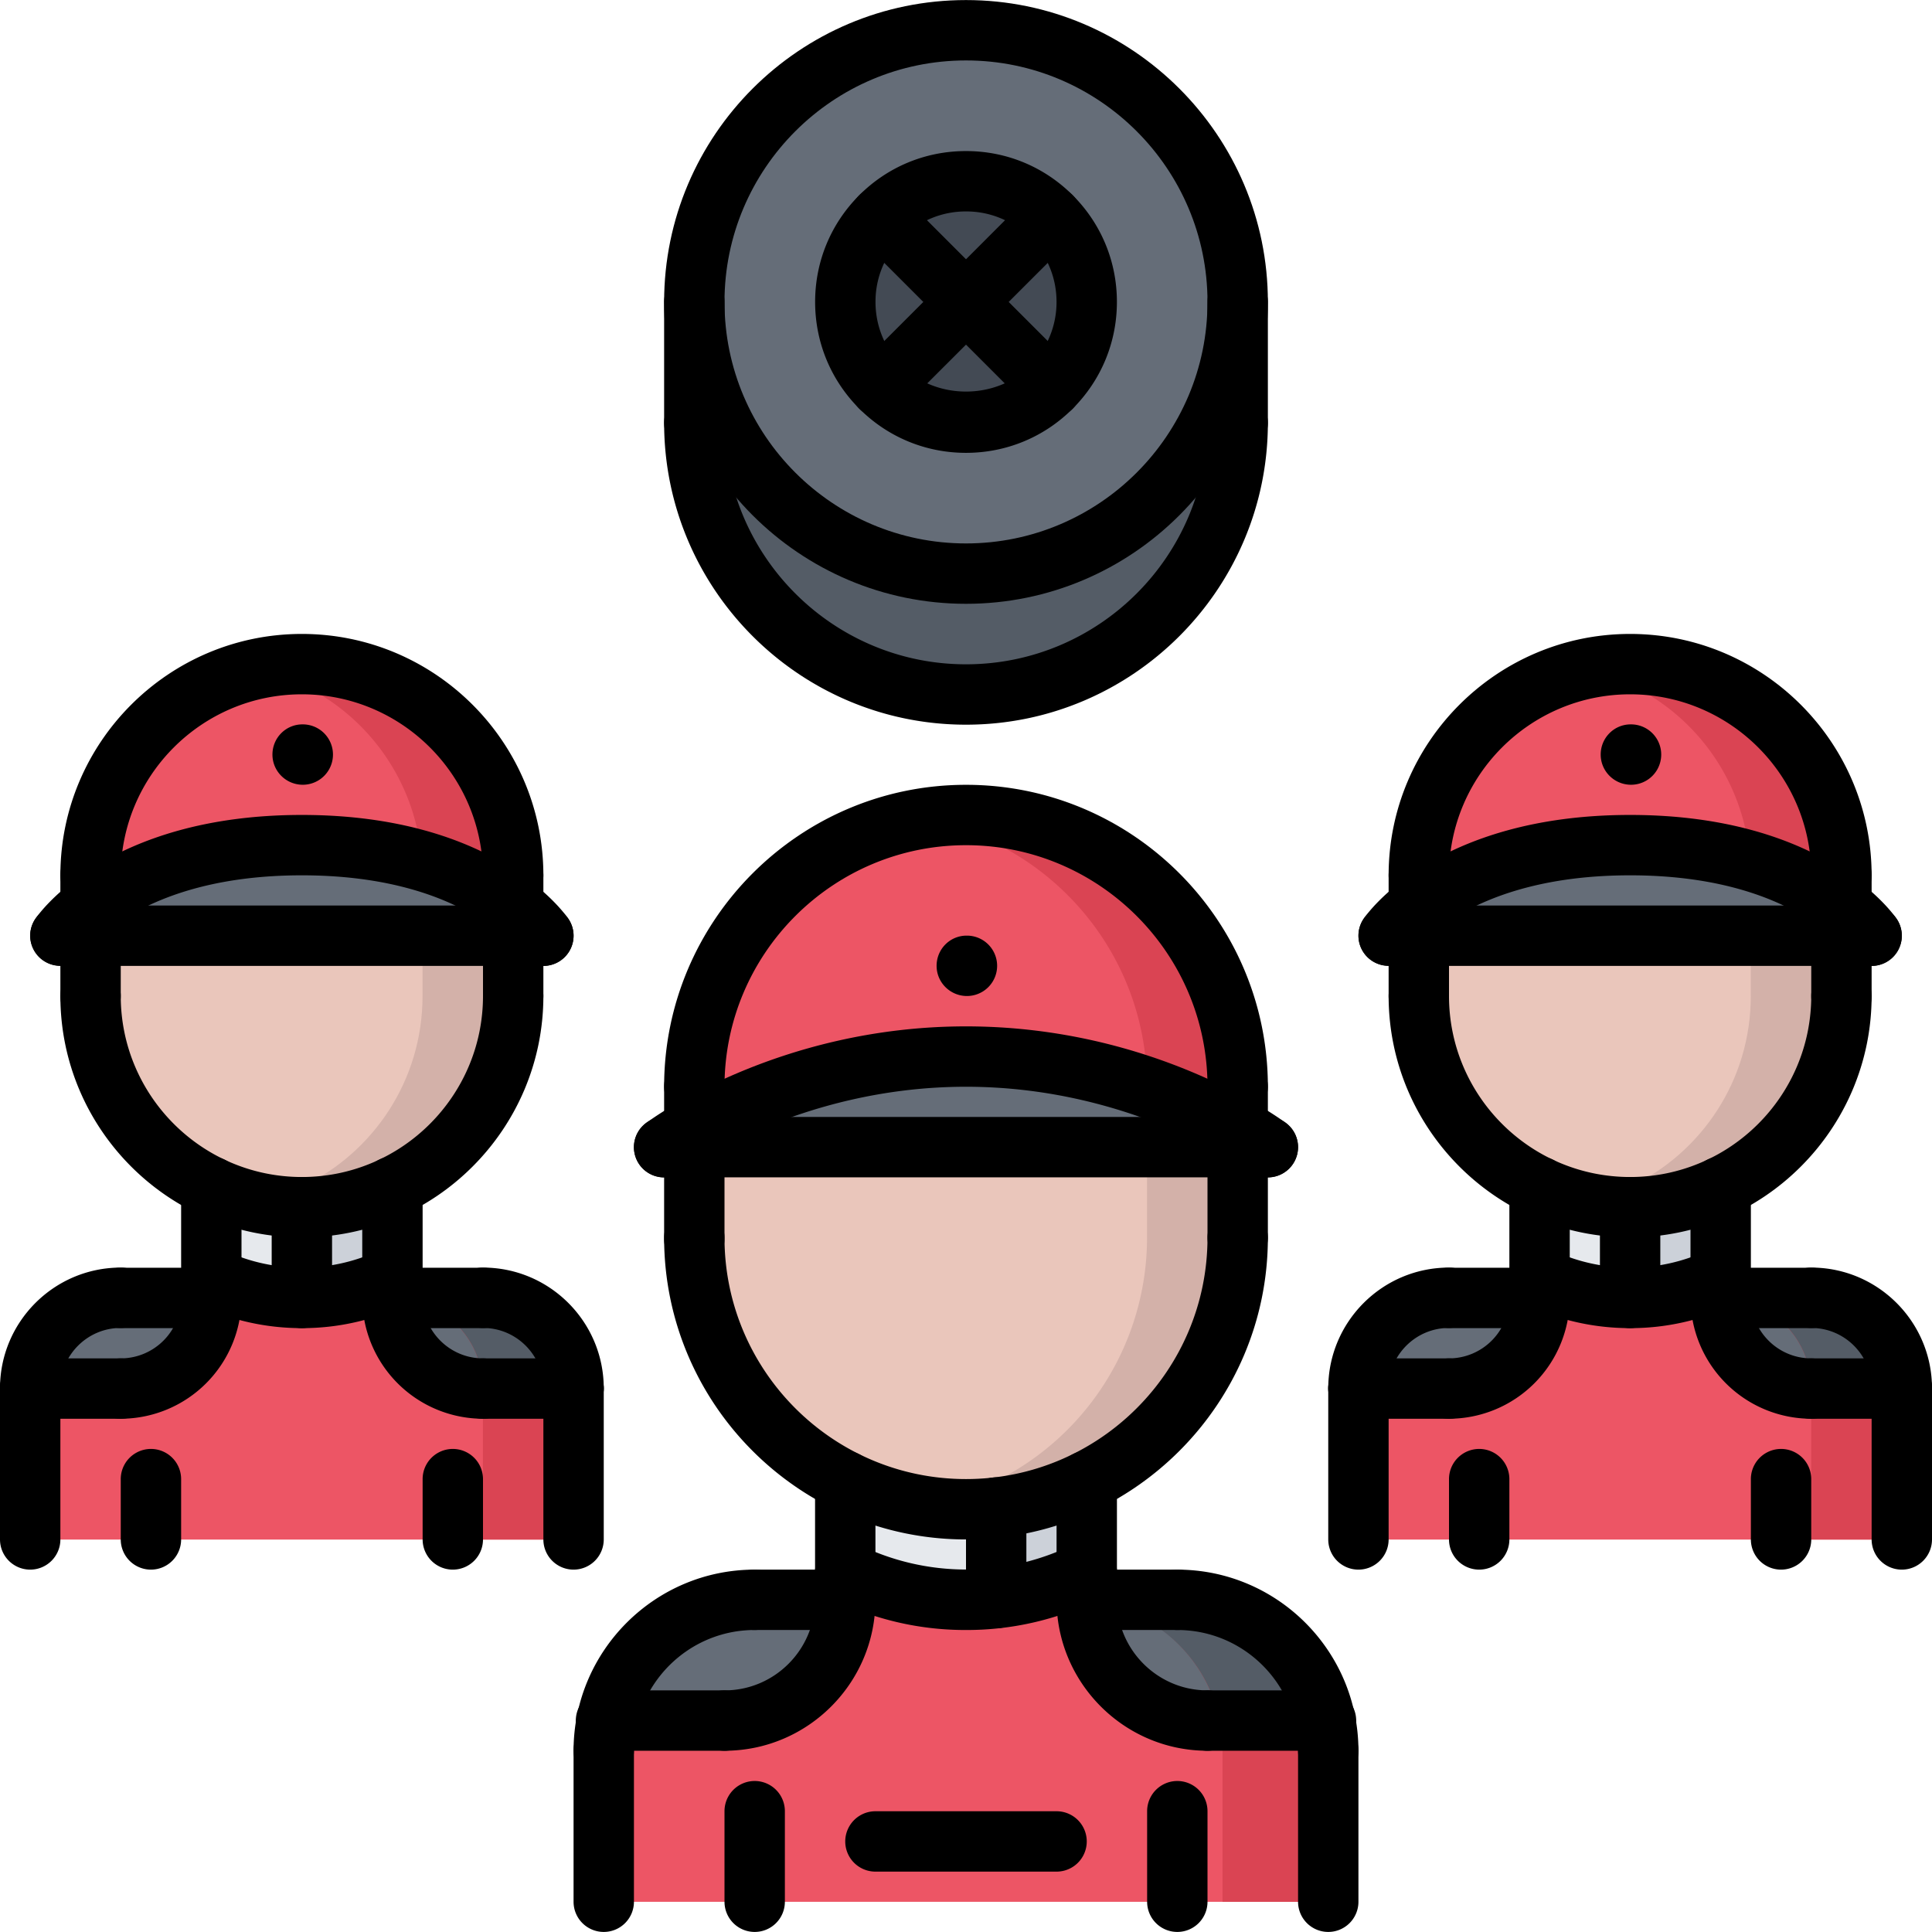 <svg xmlns="http://www.w3.org/2000/svg" width="64" height="64" xml:space="preserve"><path fill="#656D78" d="M19 45.99V46h-3c-1.66 0-3-1.34-3-3h3v-.01c1.66 0 3 1.34 3 3z"/><path fill="#ED5565" d="M10 28c-3.68 0-5.86 1.13-6.99 2.01L3 30v-1c0-3.87 3.13-7 7-7s7 3.13 7 7v1.01c-1.13-.87-3.31-2.01-7-2.01z"/><path fill="#DA4453" d="M10 22c-.516 0-1.018.06-1.502.165a6.99 6.99 0 0 1 5.476 6.37c1.396.409 2.387.982 3.026 1.475V29c0-3.87-3.13-7-7-7z"/><path fill="#656D78" d="M1 45.99c0-1.66 1.34-3 3-3V43h3c0 1.66-1.34 3-3 3H1v-.01z"/><path fill="#ED5565" d="M1 46h3c1.66 0 3-1.34 3-3v-.68c.91.43 1.93.68 3 .68s2.09-.25 3-.68V43c0 1.66 1.34 3 3 3h3v5H1v-5z"/><path fill="#DA4453" d="M16 42.99V43h-2.905a2.99 2.99 0 0 1 2.902 2.99V51H19v-5.01c0-1.66-1.34-3-3-3z"/><path fill="#545C66" d="M16 42.99V43h-2.905a2.99 2.99 0 0 1 2.902 2.99V46H19v-.01c0-1.66-1.34-3-3-3z"/><path fill="#656D78" d="M17 31H2s.3-.45 1.01-.99C4.14 29.13 6.32 28 10 28c3.69 0 5.87 1.14 7 2.01.7.55 1 .99 1 .99h-1z"/><path fill="#E6E9ED" d="M10 39.99V43a7.02 7.02 0 0 1-3-.68v-3.01c.91.44 1.93.68 3 .68z"/><path fill="#CCD1D9" d="M13 39.31v3.011c-.91.429-1.93.679-3 .679v-3.01c1.07 0 2.09-.24 3-.68z"/><path fill="#EAC6BB" d="M3 31h14v2c0 2.79-1.64 5.2-4 6.31-.91.44-1.93.681-3 .681s-2.09-.24-3-.681C4.64 38.2 3 35.79 3 33v-2z"/><path fill="#D3B1A9" d="M13.997 31v2c0 2.79-1.64 5.2-4 6.31-.473.229-.976.4-1.499.516.485.106.987.164 1.502.164 1.07 0 2.09-.24 3-.681 2.36-1.109 4-3.52 4-6.31V31h-3.003z"/><path fill="#ED5565" d="M39 63H20v-5c0-.34.03-.68.1-1H24c2.21 0 4-1.79 4-4v-.94a8.925 8.925 0 0 0 5 .88 8.689 8.689 0 0 0 3-.881V53c0 2.21 1.79 4 4 4h3.9c.069.32.1.66.1 1v5h-5z"/><path fill="#EAC6BB" d="M41 38v3a9 9 0 0 1-5 8.06c-.92.46-1.93.771-3 .881a8.925 8.925 0 0 1-5-.881 8.99 8.99 0 0 1-5-8.01V38h18z"/><path fill="#D3B1A9" d="M37.997 38v3a9 9 0 0 1-5 8.06 8.758 8.758 0 0 1-2.483.803c.484.08.977.137 1.486.137.34 0 .67-.02 1-.06a8.689 8.689 0 0 0 3-.881 9 9 0 0 0 5-8.06v-3h-3.003z"/><path fill="#656D78" d="M39 53a4.99 4.99 0 0 1 4.9 4H40c-2.21 0-4-1.79-4-4h3zM23 37.37v-.01c1.54-.87 4.78-2.36 9-2.36s7.46 1.49 9 2.36v.01c.65.37 1 .63 1 .63H22s.35-.26 1-.63z"/><g><path fill="#ED5565" d="M41 37.36c-1.54-.87-4.78-2.36-9-2.36s-7.46 1.49-9 2.36V36a9 9 0 0 1 18 0v1.36z"/></g><g><path fill="#DA4453" d="M32 27c-.513 0-1.012.053-1.502.135 4.254.717 7.499 4.408 7.499 8.865v.025c1.288.445 2.32.949 3.003 1.335V36a9 9 0 0 0-9-9z"/></g><g><path fill="#545C66" d="M23 10a9 9 0 0 0 18 0v4.01a9 9 0 0 1-18 0V10z"/></g><g><path fill="#656D78" d="M63 45.99V46h-3c-1.66 0-3-1.34-3-3h3v-.01c1.66 0 3 1.34 3 3z"/><path fill="#ED5565" d="M54 28c-3.68 0-5.86 1.13-6.99 2.01L47 30v-1c0-3.87 3.13-7 7-7s7 3.13 7 7v1.01c-1.13-.87-3.31-2.01-7-2.01z"/><path fill="#DA4453" d="M54 22c-.516 0-1.018.06-1.502.165a6.99 6.99 0 0 1 5.476 6.37c1.396.409 2.387.982 3.026 1.475V29c0-3.87-3.13-7-7-7z"/><path fill="#656D78" d="M45 45.99c0-1.66 1.34-3 3-3V43h3c0 1.66-1.34 3-3 3h-3v-.01z"/><path fill="#ED5565" d="M45 46h3c1.66 0 3-1.34 3-3v-.68c.91.43 1.93.68 3 .68s2.09-.25 3-.68V43c0 1.66 1.34 3 3 3h3v5H45v-5z"/><path fill="#DA4453" d="M60 42.99V43h-2.905a2.99 2.99 0 0 1 2.902 2.99V51H63v-5.01c0-1.66-1.34-3-3-3z"/><path fill="#545C66" d="M60 42.99V43h-2.905a2.99 2.99 0 0 1 2.902 2.99V46H63v-.01c0-1.66-1.34-3-3-3z"/><path fill="#656D78" d="M61 31H46s.3-.45 1.01-.99C48.14 29.13 50.32 28 54 28c3.69 0 5.87 1.14 7 2.01.7.55 1 .99 1 .99h-1z"/><path fill="#E6E9ED" d="M54 39.99V43a7.02 7.02 0 0 1-3-.68v-3.01c.91.44 1.93.68 3 .68z"/><path fill="#CCD1D9" d="M57 39.31v3.011c-.91.429-1.93.679-3 .679v-3.01c1.07 0 2.09-.24 3-.68z"/><path fill="#EAC6BB" d="M47 31h14v2c0 2.79-1.64 5.2-4 6.31-.91.44-1.93.681-3 .681s-2.09-.24-3-.681A6.972 6.972 0 0 1 47 33v-2z"/><path fill="#D3B1A9" d="M57.997 31v2c0 2.79-1.64 5.2-4 6.31-.473.229-.976.4-1.499.516.485.106.987.165 1.502.165 1.07 0 2.09-.24 3-.681 2.36-1.109 4-3.52 4-6.31v-2h-3.003z"/></g><g><path fill="#CCD1D9" d="M36 49.06v3c-.92.46-1.93.771-3 .881v-3a8.71 8.71 0 0 0 3-.881z"/></g><g><path fill="#E6E9ED" d="M28 49.06a8.925 8.925 0 0 0 5 .88v3a8.925 8.925 0 0 1-5-.88v-3z"/></g><g><path fill="#656D78" d="M25 53h3c0 2.21-1.79 4-4 4h-3.9c.46-2.29 2.48-4 4.9-4z"/></g><g><path fill="#656D78" d="M41 10a9 9 0 1 1-18.001-.001A9 9 0 0 1 41 10zm-6.17 2.83a4.008 4.008 0 0 0 0-5.66 4.008 4.008 0 0 0-5.66 0 4.008 4.008 0 0 0 0 5.66 4.008 4.008 0 0 0 5.66 0z"/></g><g><path fill="#434A54" d="M34.83 7.17a4.008 4.008 0 0 0-5.66 0 4.008 4.008 0 0 0 0 5.66 4.008 4.008 0 0 0 5.66 0 4.008 4.008 0 0 0 0-5.66z"/></g><g><path fill="#DA4453" d="M43.9 57a4.99 4.99 0 0 0-4.9-4h-3.502a4.99 4.99 0 0 1 5 5v5H44v-5c0-.34-.03-.68-.1-1z"/></g><g><path fill="#545C66" d="M39 53h-3c0 .016.004.029.005.045 2.188.221 3.967 1.828 4.394 3.955H43.9a4.99 4.99 0 0 0-4.9-4z"/></g><g><path d="M20 58.996a1 1 0 0 1-1-1c0-3.309 2.691-6 6-6a1 1 0 1 1 0 2c-2.206 0-4 1.794-4 4a1 1 0 0 1-1 1z"/><path d="M28 53.996h-3a1 1 0 1 1 0-2h3a1 1 0 1 1 0 2zM20 63.998a1 1 0 0 1-1-1v-5.002a1 1 0 1 1 2 0v5.002a1 1 0 0 1-1 1zM44 58.996a1 1 0 0 1-1-1c0-2.206-1.794-4-4-4a1 1 0 1 1 0-2c3.309 0 6 2.691 6 6a1 1 0 0 1-1 1z"/><path d="M39 53.996h-3a1 1 0 1 1 0-2h3a1 1 0 1 1 0 2zM44 63.998a1 1 0 0 1-1-1v-5.002a1 1 0 1 1 2 0v5.002a1 1 0 0 1-1 1zM28 53.996a1 1 0 0 1-1-1V49.06a1 1 0 1 1 2 0v3.936a1 1 0 0 1-1 1z"/><path d="M36 53.996a1 1 0 0 1-1-1V49.06a1 1 0 1 1 2 0v3.936a1 1 0 0 1-1 1z"/><path d="M31.999 50.996c-5.514 0-9.999-4.485-9.999-9.998a1 1 0 1 1 2 0c0 4.41 3.588 7.998 7.999 7.998 4.412 0 8.001-3.588 8.001-7.998a1 1 0 1 1 2 0c0 5.513-4.486 9.998-10.001 9.998z"/><path d="M31.999 53.996a9.911 9.911 0 0 1-4.444-1.04.999.999 0 1 1 .889-1.791 8.045 8.045 0 0 0 7.111-.002 1 1 0 1 1 .891 1.791 9.89 9.89 0 0 1-4.447 1.042zM41 36.998a1 1 0 0 1-1-1c0-4.411-3.588-8-7.999-8-4.412 0-8.001 3.589-8.001 8a1 1 0 1 1-2 0c0-5.514 4.486-10 10.001-10 5.514 0 9.999 4.486 9.999 10a1 1 0 0 1-1 1z"/><path d="M23 42.047a1 1 0 0 1-1-1v-3.051a1 1 0 1 1 2 0v3.051a1 1 0 0 1-1 1zM41 41.998a1 1 0 0 1-1-1v-3.002a1 1 0 1 1 2 0v3.002a1 1 0 0 1-1 1z"/><path d="M42 39H22a1 1 0 1 1 0-2h20a1 1 0 1 1 0 2z"/><path d="M41.999 39.004a.997.997 0 0 1-.6-.2C41.363 38.776 37.567 36 32 36s-9.363 2.776-9.401 2.805a.999.999 0 0 1-1.199-1.6C21.573 37.073 25.738 34 32 34s10.427 3.073 10.601 3.204a1.001 1.001 0 0 1-.602 1.8z"/><path d="M23 38.369a1 1 0 0 1-1-1v-1.371a1 1 0 1 1 2 0v1.371a1 1 0 0 1-1 1zM41 38.369a1 1 0 0 1-1-1v-1.371a1 1 0 1 1 2 0v1.371a1 1 0 0 1-1 1zM32.031 32.994c-.553 0-1.005-.447-1.005-1s.442-1 .994-1h.011a1 1 0 1 1 0 2zM33 53.939a1 1 0 0 1-1-1v-3a1 1 0 1 1 2 0v3a1 1 0 0 1-1 1zM40 57.996c-2.757 0-5-2.243-5-5a1 1 0 1 1 2 0c0 1.654 1.346 3 3 3a1 1 0 1 1 0 2z"/><path d="M43.925 57.996H40a1 1 0 1 1 0-2h3.925a1 1 0 1 1 0 2zM24 57.996a1 1 0 1 1 0-2c1.654 0 3-1.346 3-3a1 1 0 1 1 2 0c0 2.757-2.243 5-5 5z"/><path d="M24 57.996h-3.925a1 1 0 1 1 0-2H24a1 1 0 1 1 0 2zM35 62h-6a1 1 0 1 1 0-2h6a1 1 0 1 1 0 2zM39 63.998a1 1 0 0 1-1-1v-3a1 1 0 1 1 2 0v3a1 1 0 0 1-1 1zM25 63.998a1 1 0 0 1-1-1v-3a1 1 0 1 1 2 0v3a1 1 0 0 1-1 1zM1 46.99a1 1 0 0 1-1-1c0-2.206 1.794-4 4-4a1 1 0 1 1 0 2c-1.103 0-2 .897-2 2a1 1 0 0 1-1 1z"/><path d="M7 43.996H4a1 1 0 1 1 0-2h3a1 1 0 1 1 0 2zM1 51.996a1 1 0 0 1-1-1V45.99a1 1 0 1 1 2 0v5.006a1 1 0 0 1-1 1zM19 46.99a1 1 0 0 1-1-1c0-1.103-.897-2-2-2a1 1 0 1 1 0-2c2.206 0 4 1.794 4 4a1 1 0 0 1-1 1z"/><path d="M16 43.996h-3a1 1 0 1 1 0-2h3a1 1 0 1 1 0 2zM19 51.996a1 1 0 0 1-1-1V45.99a1 1 0 1 1 2 0v5.006a1 1 0 0 1-1 1zM7 43.996a1 1 0 0 1-1-1v-3.684a1 1 0 1 1 2 0v3.684a1 1 0 0 1-1 1z"/><path d="M13 43.99a1 1 0 0 1-1-1v-3.678a1 1 0 1 1 2 0v3.678a1 1 0 0 1-1 1zM3 33.998a1 1 0 0 1-1-1v-2.002a1 1 0 1 1 2 0v2.002a1 1 0 0 1-1 1zM17 33.998a1 1 0 0 1-1-1v-2.002a1 1 0 1 1 2 0v2.002a1 1 0 0 1-1 1z"/><path d="M10 40.99c-4.411 0-8-3.588-8-7.998a1 1 0 1 1 2 0c0 3.308 2.691 5.998 6 5.998s6-2.69 6-5.998a1 1 0 1 1 2 0c0 4.41-3.589 7.998-8 7.998zM10 43.996a7.957 7.957 0 0 1-3.424-.768c-.499-.236-.712-.833-.477-1.332s.828-.714 1.332-.477a6.036 6.036 0 0 0 5.14-.001 1 1 0 1 1 .857 1.807 7.918 7.918 0 0 1-3.428.771zM17 29.996a1 1 0 0 1-1-1C16 25.689 13.309 23 10 23s-6 2.689-6 5.996a1 1 0 1 1-2 0C2 24.587 5.589 21 10 21s8 3.587 8 7.996a1 1 0 0 1-1 1z"/><path d="M10.03 25.996c-.553 0-1.005-.447-1.005-1s.442-1 .994-1h.011a1 1 0 1 1 0 2zM18 31.996H2a1 1 0 1 1 0-2h16a1 1 0 1 1 0 2z"/><path d="M18.001 31.998a.998.998 0 0 1-.833-.445c-.067-.096-1.854-2.557-7.168-2.557s-7.101 2.461-7.174 2.566a1.006 1.006 0 0 1-1.387.256.994.994 0 0 1-.271-1.375c.094-.141 2.371-3.447 8.832-3.447s8.738 3.307 8.832 3.447a1 1 0 0 1-.831 1.555z"/><path d="M3 30.996a1 1 0 0 1-1-1v-1a1 1 0 1 1 2 0v1a1 1 0 0 1-1 1zM17 31.01a1 1 0 0 1-1-1v-1.014a1 1 0 1 1 2 0v1.014a1 1 0 0 1-1 1zM3.999 46.998a1 1 0 1 1 0-2A2.003 2.003 0 0 0 6 42.996a1 1 0 1 1 2 0 4.006 4.006 0 0 1-4.001 4.002z"/><path d="M3.999 46.998H1a1 1 0 1 1 0-2h2.999a1 1 0 1 1 0 2zM16.001 46.998A4.006 4.006 0 0 1 12 42.996a1 1 0 1 1 2 0c0 1.104.897 2.002 2.001 2.002a1 1 0 1 1 0 2z"/><path d="M19 46.998h-2.999a1 1 0 1 1 0-2H19a1 1 0 1 1 0 2zM10 43.996a1 1 0 0 1-1-1V39.99a1 1 0 1 1 2 0v3.006a1 1 0 0 1-1 1zM5 51.996a1 1 0 0 1-1-1v-1.998a1 1 0 1 1 2 0v1.998a1 1 0 0 1-1 1zM15 51.996a1 1 0 0 1-1-1v-1.998a1 1 0 1 1 2 0v1.998a1 1 0 0 1-1 1z"/><g><path d="M45 46.99a1 1 0 0 1-1-1c0-2.206 1.794-4 4-4a1 1 0 1 1 0 2c-1.103 0-2 .897-2 2a1 1 0 0 1-1 1z"/><path d="M51 43.996h-3a1 1 0 1 1 0-2h3a1 1 0 1 1 0 2zM45 51.996a1 1 0 0 1-1-1V45.99a1 1 0 1 1 2 0v5.006a1 1 0 0 1-1 1zM63 46.99a1 1 0 0 1-1-1c0-1.103-.897-2-2-2a1 1 0 1 1 0-2c2.206 0 4 1.794 4 4a1 1 0 0 1-1 1z"/><path d="M60 43.996h-3a1 1 0 1 1 0-2h3a1 1 0 1 1 0 2zM63 51.996a1 1 0 0 1-1-1V45.99a1 1 0 1 1 2 0v5.006a1 1 0 0 1-1 1zM51 43.996a1 1 0 0 1-1-1v-3.684a1 1 0 1 1 2 0v3.684a1 1 0 0 1-1 1z"/><path d="M57 43.99a1 1 0 0 1-1-1v-3.678a1 1 0 1 1 2 0v3.678a1 1 0 0 1-1 1zM47 33.998a1 1 0 0 1-1-1v-2.002a1 1 0 1 1 2 0v2.002a1 1 0 0 1-1 1zM61 33.998a1 1 0 0 1-1-1v-2.002a1 1 0 1 1 2 0v2.002a1 1 0 0 1-1 1z"/><path d="M54 40.99c-4.411 0-8-3.588-8-7.998a1 1 0 1 1 2 0c0 3.308 2.691 5.998 6 5.998s6-2.69 6-5.998a1 1 0 1 1 2 0c0 4.41-3.589 7.998-8 7.998zM54 43.996a7.957 7.957 0 0 1-3.424-.768c-.499-.236-.712-.833-.477-1.332s.828-.714 1.332-.477a6.036 6.036 0 0 0 5.14-.001 1 1 0 1 1 .857 1.807 7.918 7.918 0 0 1-3.428.771zM61 29.996a1 1 0 0 1-1-1C60 25.689 57.309 23 54 23s-6 2.689-6 5.996a1 1 0 1 1-2 0C46 24.587 49.589 21 54 21s8 3.587 8 7.996a1 1 0 0 1-1 1z"/><path d="M54.03 25.996c-.553 0-1.005-.447-1.005-1s.442-1 .994-1h.011a1 1 0 1 1 0 2zM62 31.996H46a1 1 0 1 1 0-2h16a1 1 0 1 1 0 2z"/><path d="M62.001 31.998a.998.998 0 0 1-.833-.445c-.067-.096-1.854-2.557-7.168-2.557s-7.101 2.461-7.174 2.566a1.006 1.006 0 0 1-1.387.256.994.994 0 0 1-.271-1.375c.094-.141 2.371-3.447 8.832-3.447s8.738 3.307 8.832 3.447a1 1 0 0 1-.831 1.555z"/><path d="M47 30.996a1 1 0 0 1-1-1v-1a1 1 0 1 1 2 0v1a1 1 0 0 1-1 1zM61 31.01a1 1 0 0 1-1-1v-1.014a1 1 0 1 1 2 0v1.014a1 1 0 0 1-1 1zM47.999 46.998a1 1 0 1 1 0-2A2.003 2.003 0 0 0 50 42.996a1 1 0 1 1 2 0 4.006 4.006 0 0 1-4.001 4.002z"/><path d="M47.999 46.998H45a1 1 0 1 1 0-2h2.999a1 1 0 1 1 0 2zM60.001 46.998A4.006 4.006 0 0 1 56 42.996a1 1 0 1 1 2 0c0 1.104.897 2.002 2.001 2.002a1 1 0 1 1 0 2z"/><path d="M63 46.998h-2.999a1 1 0 1 1 0-2H63a1 1 0 1 1 0 2zM54 43.996a1 1 0 0 1-1-1V39.99a1 1 0 1 1 2 0v3.006a1 1 0 0 1-1 1zM49 51.996a1 1 0 0 1-1-1v-1.998a1 1 0 1 1 2 0v1.998a1 1 0 0 1-1 1zM59 51.996a1 1 0 0 1-1-1v-1.998a1 1 0 1 1 2 0v1.998a1 1 0 0 1-1 1z"/></g><g><path d="M32 20.002c-5.514 0-10-4.486-10-10s4.486-10 10-10 10 4.486 10 10-4.486 10-10 10zm0-18c-4.411 0-8 3.589-8 8s3.589 8 8 8 8-3.589 8-8-3.589-8-8-8z"/><path d="M32 15.001c-1.337 0-2.592-.521-3.535-1.464s-1.463-2.199-1.463-3.536.52-2.592 1.463-3.535c.943-.943 2.198-1.462 3.535-1.462s2.592.52 3.535 1.463c.943.942 1.464 2.197 1.464 3.534s-.521 2.593-1.464 3.536-2.198 1.464-3.535 1.464zm0-7.997a2.98 2.98 0 0 0-2.121.877 2.974 2.974 0 0 0-.877 2.12c0 .803.312 1.556.877 2.122 1.131 1.131 3.111 1.131 4.242 0a2.984 2.984 0 0 0 .878-2.122c0-.802-.312-1.555-.878-2.119A2.973 2.973 0 0 0 32 7.004z"/><path d="M32 24.006c-5.514 0-10-4.486-10-10a1 1 0 1 1 2 0c0 4.411 3.589 8 8 8s8-3.589 8-8a1 1 0 1 1 2 0c0 5.514-4.486 10-10 10z"/><path d="M23 15.006a1 1 0 0 1-1-1v-4.004a1 1 0 1 1 2 0v4.004a1 1 0 0 1-1 1zM41 15.006a1 1 0 0 1-1-1v-4.004a1 1 0 1 1 2 0v4.004a1 1 0 0 1-1 1zM29.172 13.83a.999.999 0 0 1-.707-1.707l5.656-5.656a.999.999 0 1 1 1.414 1.414l-5.656 5.656a.997.997 0 0 1-.707.293z"/><path d="M34.828 13.83a.997.997 0 0 1-.707-.293l-5.656-5.656a.999.999 0 1 1 1.414-1.414l5.656 5.656a.999.999 0 0 1-.707 1.707z"/></g></g></svg>